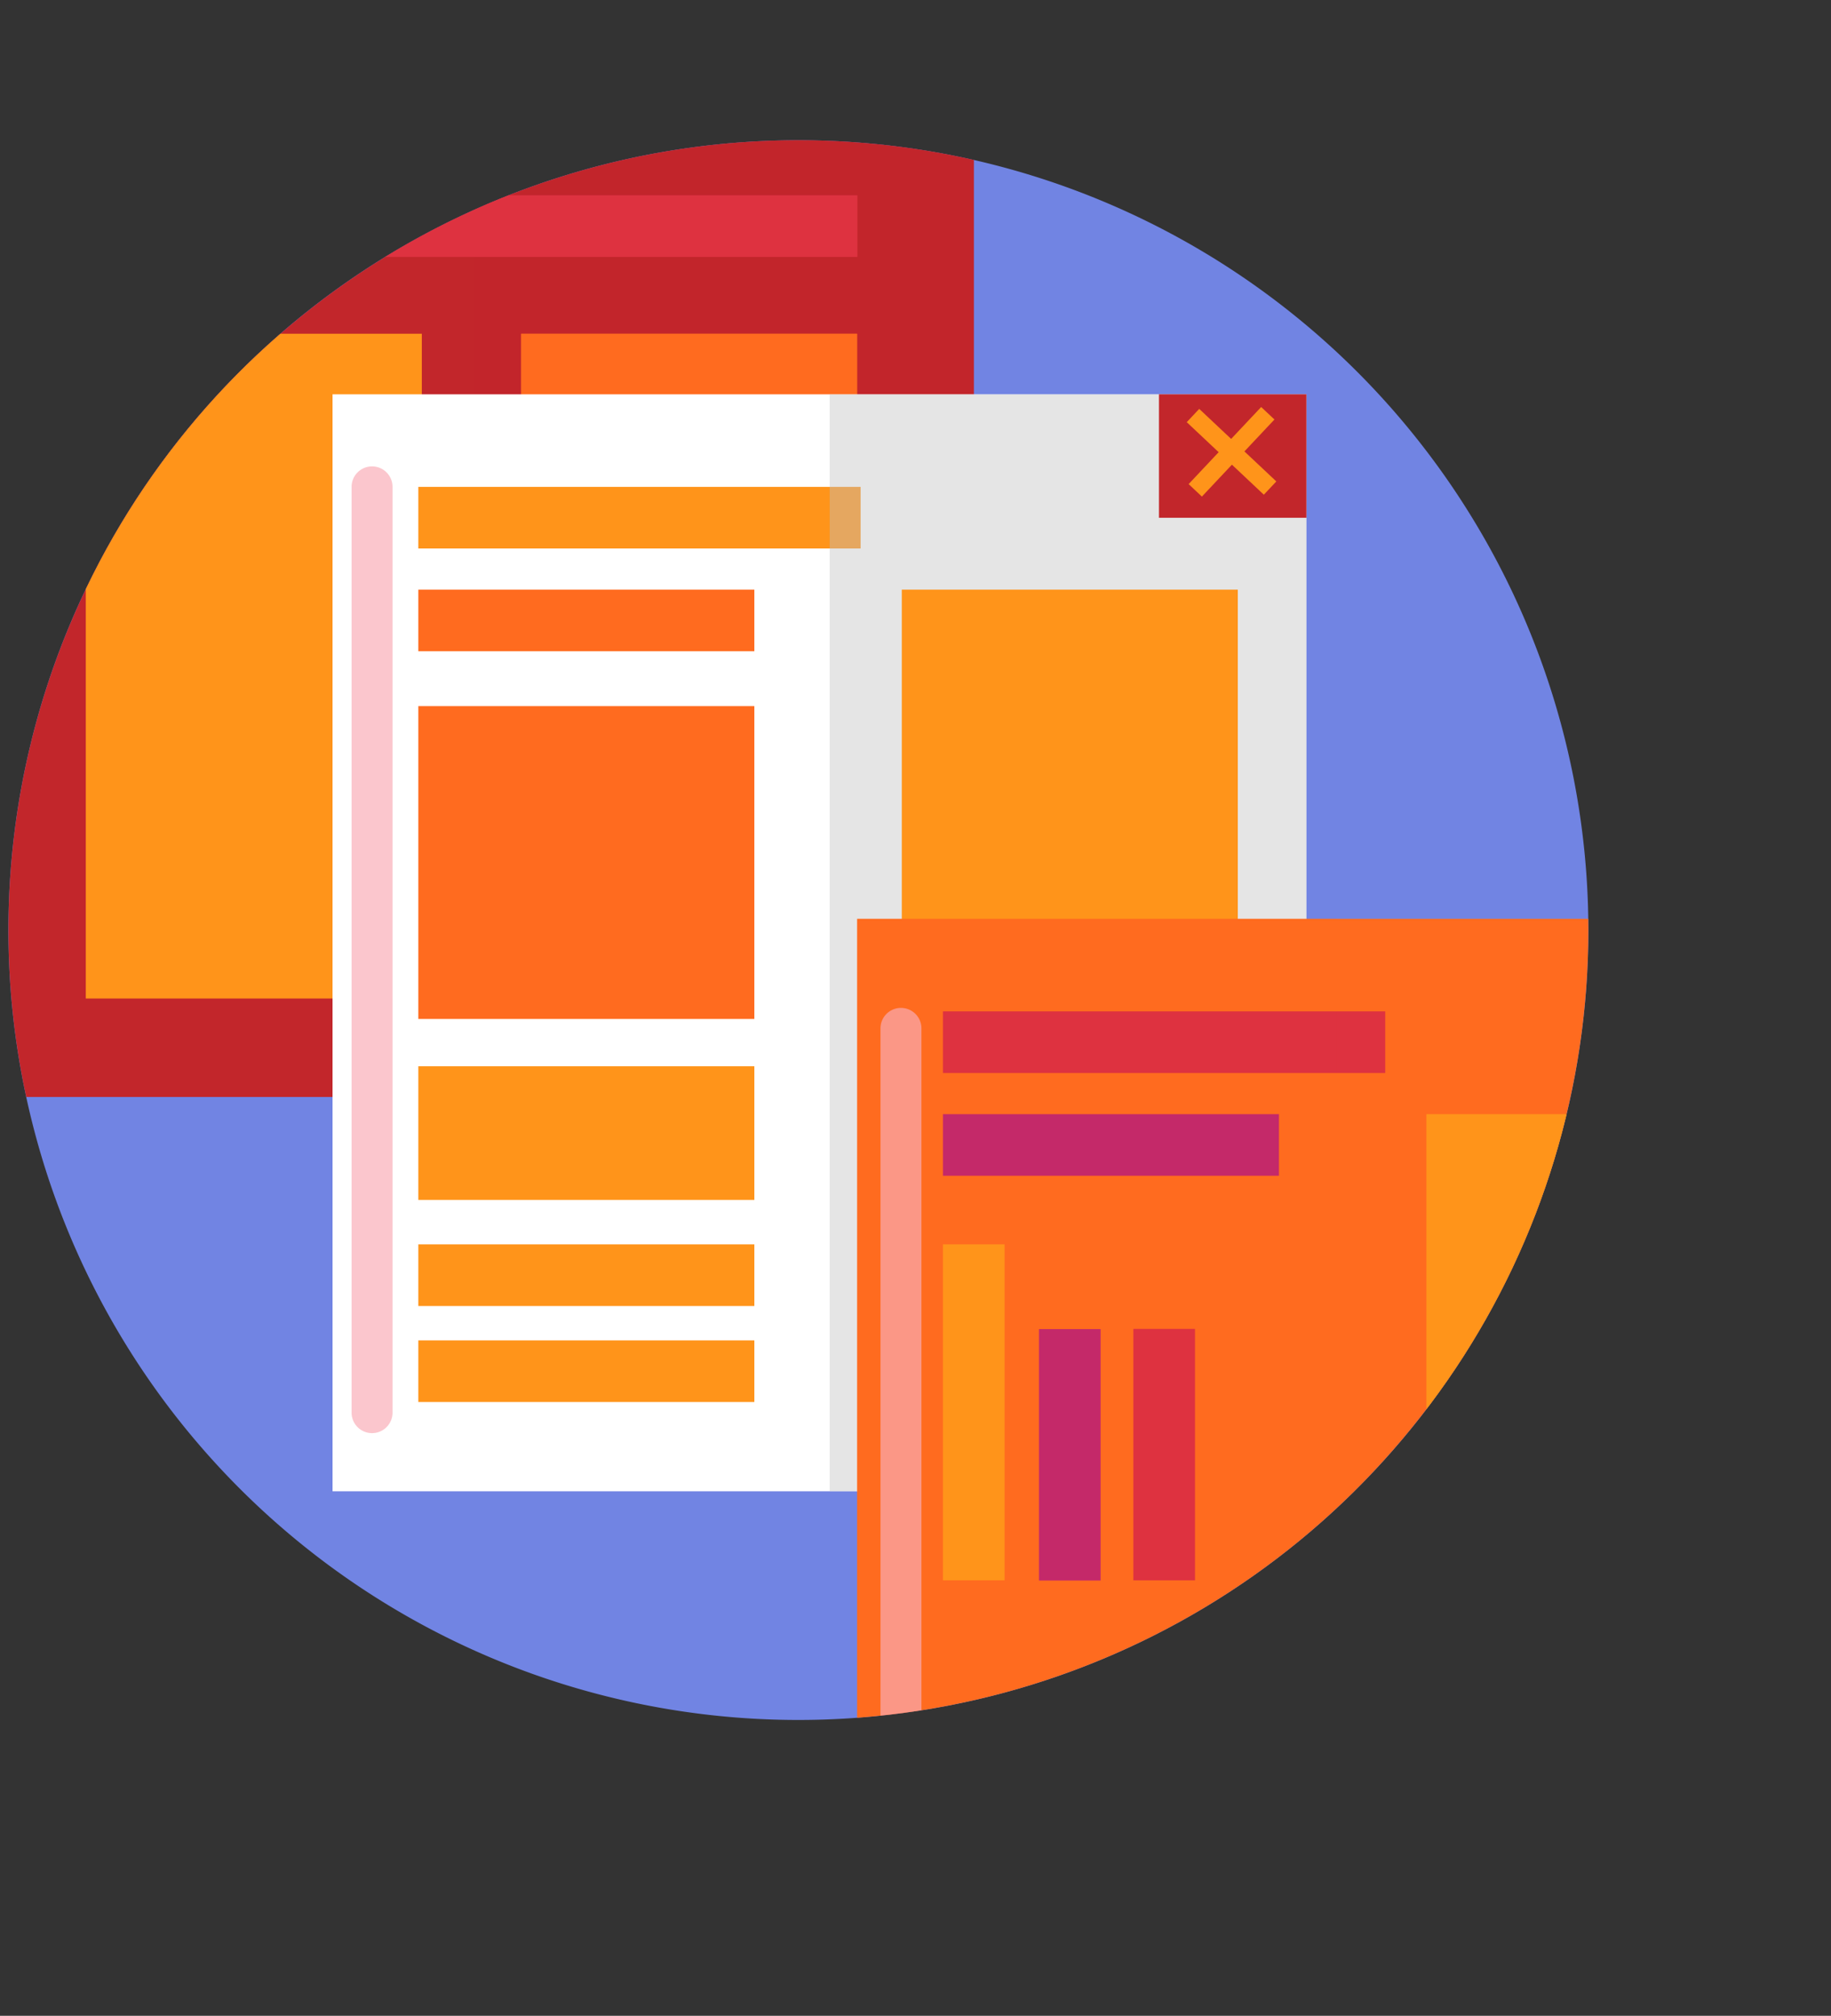 <svg xmlns="http://www.w3.org/2000/svg" xmlns:xlink="http://www.w3.org/1999/xlink" viewBox="0 0 89.42 98.46"><rect x="0" y="0" width="89.42" height="98.46" fill="#333333" stroke="none"/><defs><style>.cls-1{fill:none;}.cls-2{isolation:isolate;}.cls-3{fill:#7184e3;}.cls-4{clip-path:url(#clip-path);}.cls-5,.cls-6{fill:#c2262b;}.cls-6{opacity:0.47;}.cls-10,.cls-12,.cls-15,.cls-6{mix-blend-mode:multiply;}.cls-7{fill:#de3240;}.cls-8{fill:#ff941a;}.cls-9{fill:#ff6b1f;}.cls-10{opacity:0.49;}.cls-11{fill:#fff;}.cls-12{opacity:0.42;}.cls-13{fill:#c1c1c1;}.cls-14{fill:#c42969;}.cls-15{opacity:0.2;}.cls-16{opacity:0.68;mix-blend-mode:overlay;}.cls-17{fill:#f9acb6;}</style><clipPath id="clip-path"><path class="cls-1" d="M77.57,45.43A38.58,38.58,0,1,1,39,6.85,38.58,38.58,0,0,1,77.57,45.43"/></clipPath></defs><title>AEM_Asset 3</title><g class="cls-2"><g id="Layer_2" data-name="Layer 2"><g id="ARTE"><path class="cls-3" d="M77.57,45.43A38.58,38.58,0,1,1,39,6.85,38.58,38.58,0,0,1,77.57,45.43"/><g class="cls-4"><rect class="cls-5" width="47.56" height="53.58"/><rect class="cls-6" x="23.19" width="24.36" height="53.58"/><rect class="cls-7" x="4.19" y="4.52" width="21.6" height="3.01"/><rect class="cls-7" x="4.19" y="9.54" width="37.68" height="3.01"/><rect class="cls-8" x="4.19" y="16.3" width="16.41" height="32.47"/><rect class="cls-9" x="25.45" y="16.3" width="16.41" height="32.47"/><rect class="cls-8" x="40.36" width="7.2" height="6.03"/><g class="cls-10"><rect class="cls-7" x="23.19" y="9.54" width="18.67" height="3.01"/><rect class="cls-9" x="25.45" y="16.3" width="16.41" height="32.47"/><rect class="cls-8" x="40.36" width="7.2" height="6.03"/></g><rect class="cls-11" x="16.24" y="19.26" width="47.56" height="53.58"/><rect class="cls-8" x="20.43" y="23.78" width="21.6" height="3.01"/><rect class="cls-9" x="20.43" y="28.8" width="16.41" height="3.01"/><rect class="cls-8" x="20.43" y="60.78" width="16.41" height="3.01"/><rect class="cls-8" x="20.43" y="65.47" width="16.41" height="3.01"/><rect class="cls-9" x="20.43" y="34.49" width="16.41" height="15.28"/><rect class="cls-8" x="44.04" y="28.8" width="16.41" height="20.98"/><rect class="cls-8" x="20.43" y="52.08" width="16.41" height="6.53"/><rect class="cls-5" x="56.6" y="19.26" width="7.2" height="6.03"/><g class="cls-12"><rect class="cls-13" x="40.52" y="19.26" width="23.28" height="53.58"/><rect class="cls-8" x="44.04" y="28.8" width="16.41" height="20.98"/><rect class="cls-5" x="56.6" y="19.26" width="7.2" height="6.03"/></g><rect class="cls-9" x="41.86" y="44.88" width="47.56" height="53.58"/><rect class="cls-7" x="46.05" y="49.4" width="21.6" height="3.01"/><rect class="cls-14" x="46.05" y="54.42" width="16.41" height="3.01"/><rect class="cls-8" x="39.35" y="67.48" width="16.41" height="3.01" transform="translate(-21.43 116.54) rotate(-90)"/><rect class="cls-14" x="46.1" y="69.55" width="12.28" height="3.01" transform="translate(-18.81 123.3) rotate(-90)"/><rect class="cls-7" x="50.71" y="69.55" width="12.28" height="3.01" transform="translate(-14.2 127.9) rotate(-90)"/><rect class="cls-8" x="69.66" y="54.42" width="16.41" height="20.98"/><rect class="cls-5" x="82.22" y="44.88" width="7.2" height="6.03"/><g class="cls-15"><rect class="cls-9" x="41.86" y="44.88" width="23.44" height="53.58"/><rect class="cls-7" x="46.05" y="49.4" width="19.26" height="3.01"/><rect class="cls-14" x="46.05" y="54.42" width="16.41" height="3.01"/><rect class="cls-8" x="39.35" y="67.48" width="16.41" height="3.01" transform="translate(-21.43 116.54) rotate(-90)"/><rect class="cls-14" x="46.1" y="69.55" width="12.28" height="3.01" transform="translate(-18.81 123.3) rotate(-90)"/><rect class="cls-7" x="50.71" y="69.55" width="12.28" height="3.01" transform="translate(-14.2 127.9) rotate(-90)"/></g><g class="cls-16"><path class="cls-17" d="M18.17,70a1,1,0,0,1-1-1V23.78a1,1,0,1,1,2,0V69A1,1,0,0,1,18.17,70Z"/></g><g class="cls-16"><path class="cls-17" d="M44,96.45a1,1,0,0,1-1-1V50.23a1,1,0,0,1,2,0V95.45A1,1,0,0,1,44,96.45Z"/></g><rect class="cls-8" x="59.7" y="19.49" width="0.89" height="5.17" transform="translate(2.85 50.74) rotate(-46.74)"/><rect class="cls-8" x="57.56" y="21.63" width="5.17" height="0.89" transform="translate(2.85 50.74) rotate(-46.74)"/></g></g></g></g></svg>